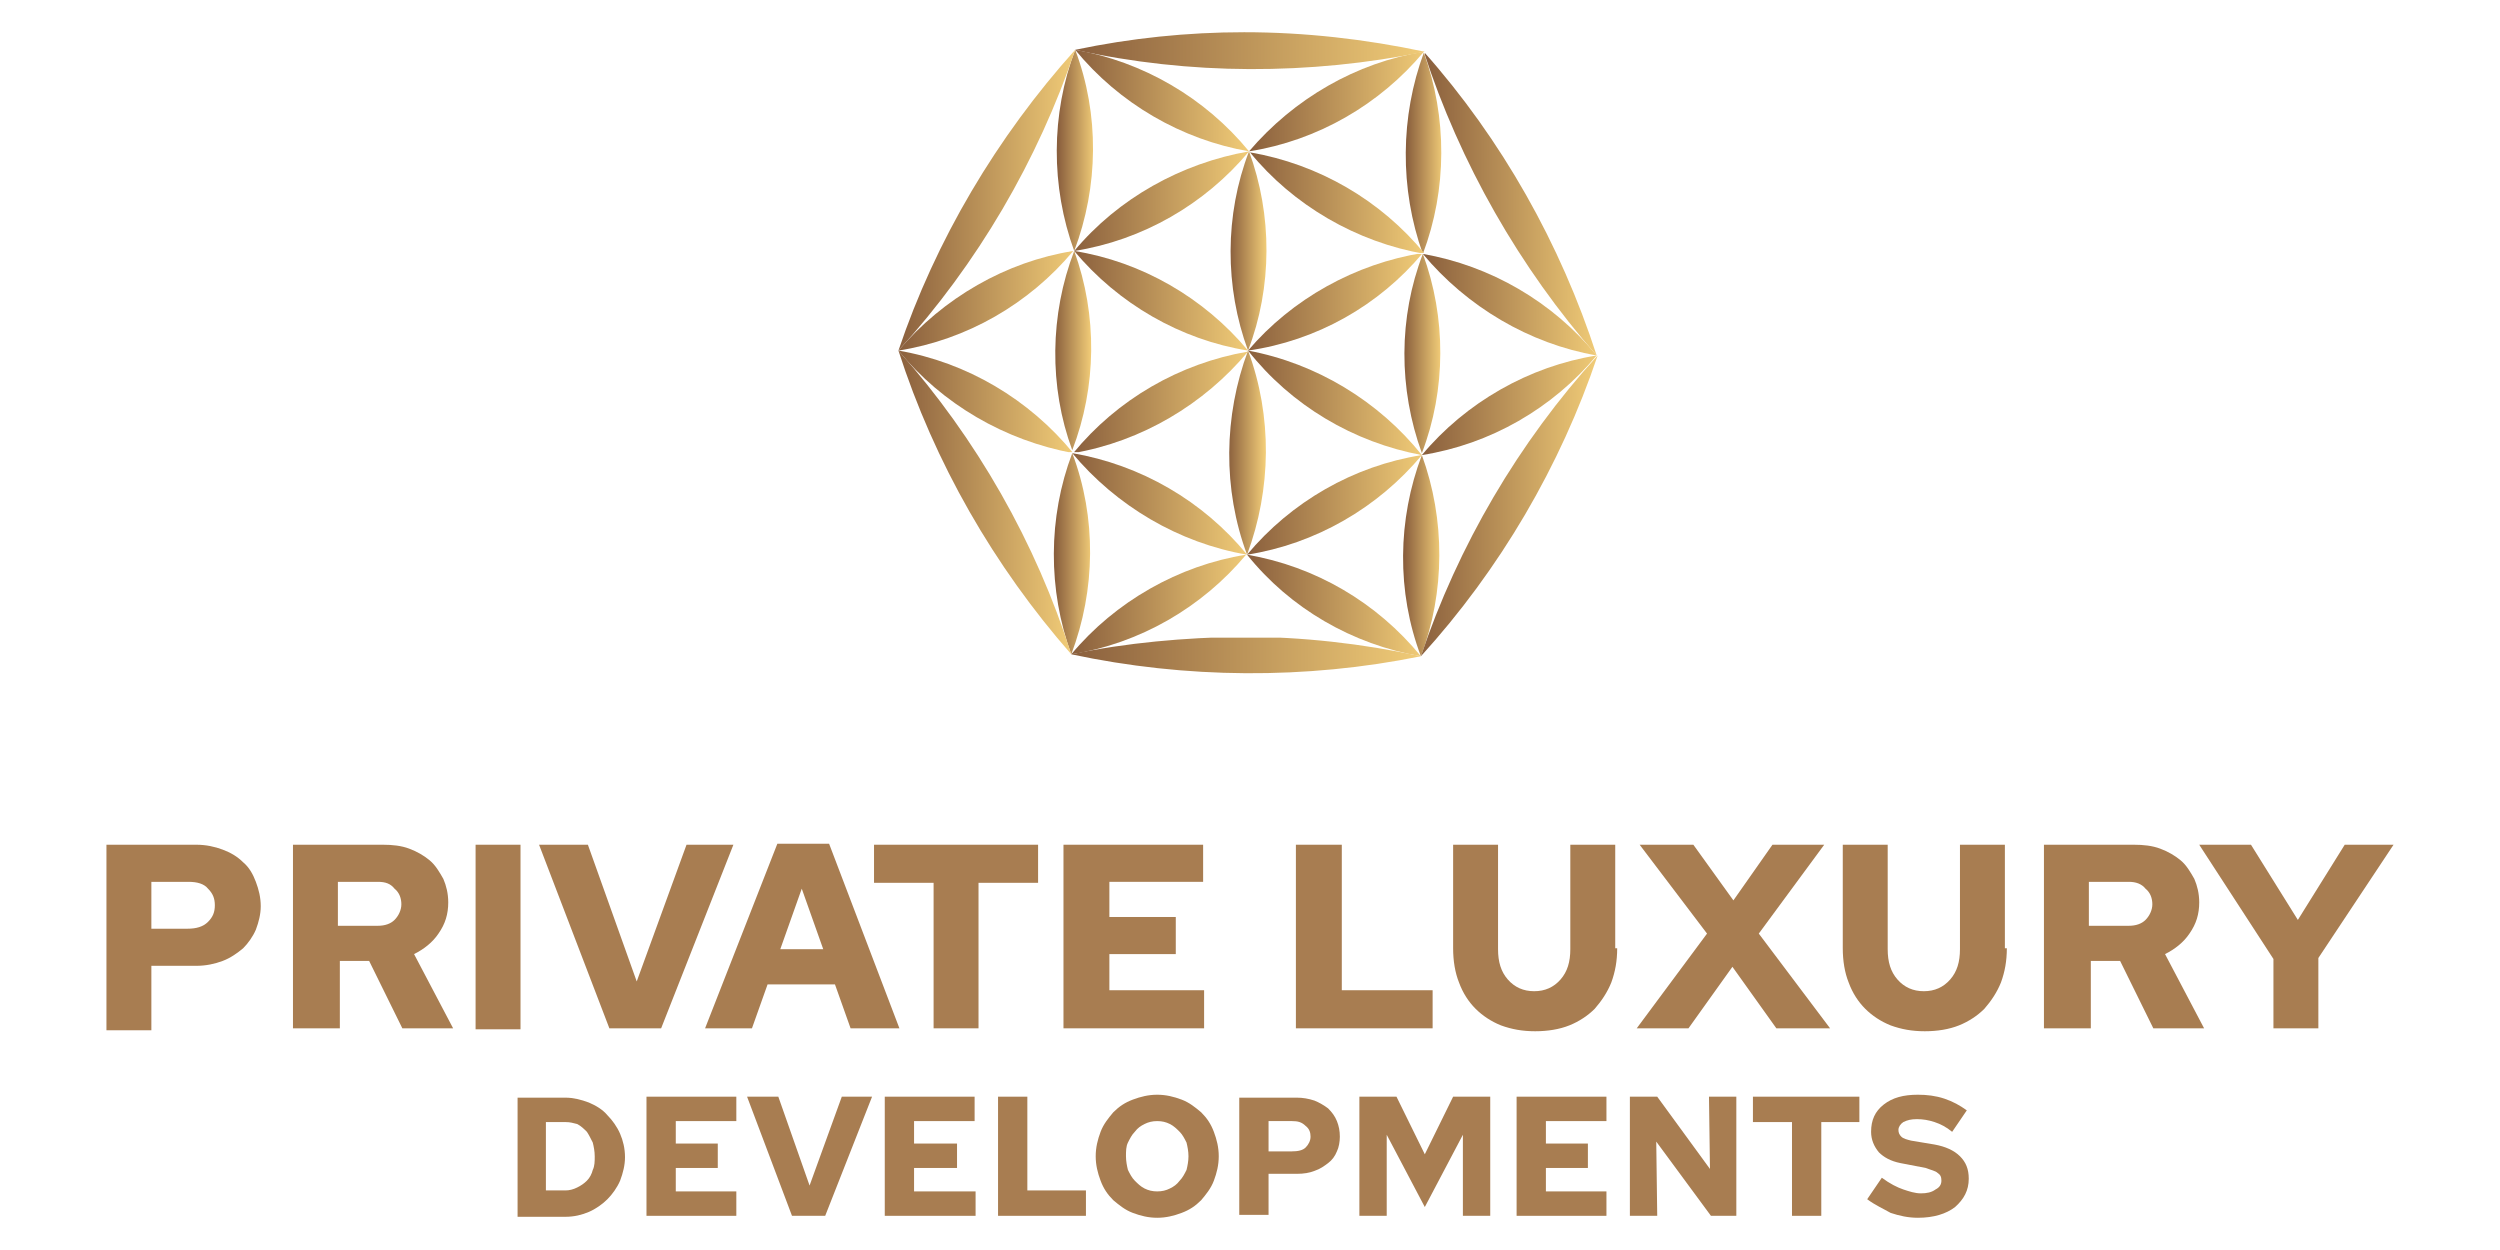 <?xml version="1.0" encoding="utf-8"?>
<!-- Generator: Adobe Illustrator 25.2.0, SVG Export Plug-In . SVG Version: 6.00 Build 0)  -->
<svg version="1.1" id="Layer_1" xmlns="http://www.w3.org/2000/svg" xmlns:xlink="http://www.w3.org/1999/xlink" x="0px" y="0px"
	 viewBox="0 0 256 128" style="enable-background:new 0 0 256 128;" xml:space="preserve">
<style type="text/css">
	.st0{fill:#A87D51;}
	.st1{clip-path:url(#SVGID_2_);fill:url(#SVGID_3_);}
	.st2{clip-path:url(#SVGID_5_);fill:url(#SVGID_6_);}
	.st3{clip-path:url(#SVGID_8_);fill:url(#SVGID_9_);}
	.st4{clip-path:url(#SVGID_11_);fill:url(#SVGID_12_);}
	.st5{clip-path:url(#SVGID_14_);fill:url(#SVGID_15_);}
	.st6{clip-path:url(#SVGID_17_);fill:url(#SVGID_18_);}
	.st7{clip-path:url(#SVGID_20_);fill:url(#SVGID_21_);}
	.st8{clip-path:url(#SVGID_23_);fill:url(#SVGID_24_);}
	.st9{clip-path:url(#SVGID_26_);fill:url(#SVGID_27_);}
	.st10{clip-path:url(#SVGID_29_);fill:url(#SVGID_30_);}
	.st11{clip-path:url(#SVGID_32_);fill:url(#SVGID_33_);}
	.st12{clip-path:url(#SVGID_35_);fill:url(#SVGID_36_);}
	.st13{clip-path:url(#SVGID_38_);fill:url(#SVGID_39_);}
	.st14{clip-path:url(#SVGID_41_);fill:url(#SVGID_42_);}
	.st15{clip-path:url(#SVGID_44_);fill:url(#SVGID_45_);}
	.st16{clip-path:url(#SVGID_47_);fill:url(#SVGID_48_);}
	.st17{clip-path:url(#SVGID_50_);fill:url(#SVGID_51_);}
	.st18{clip-path:url(#SVGID_53_);fill:url(#SVGID_54_);}
	.st19{clip-path:url(#SVGID_56_);fill:url(#SVGID_57_);}
	.st20{clip-path:url(#SVGID_59_);fill:url(#SVGID_60_);}
	.st21{clip-path:url(#SVGID_62_);fill:url(#SVGID_63_);}
	.st22{clip-path:url(#SVGID_65_);fill:url(#SVGID_66_);}
	.st23{clip-path:url(#SVGID_68_);fill:url(#SVGID_69_);}
	.st24{clip-path:url(#SVGID_71_);fill:url(#SVGID_72_);}
	.st25{clip-path:url(#SVGID_74_);fill:url(#SVGID_75_);}
	.st26{clip-path:url(#SVGID_77_);fill:url(#SVGID_78_);}
	.st27{clip-path:url(#SVGID_80_);fill:url(#SVGID_81_);}
	.st28{clip-path:url(#SVGID_83_);fill:url(#SVGID_84_);}
	.st29{clip-path:url(#SVGID_86_);fill:url(#SVGID_87_);}
	.st30{clip-path:url(#SVGID_89_);fill:url(#SVGID_90_);}
</style>
<g>
	<path class="st0" d="M10.9,105.3V86.5h9.2c1,0,1.9,0.2,2.7,0.5c0.8,0.3,1.5,0.7,2.1,1.3c0.6,0.5,1,1.2,1.3,2
		c0.3,0.8,0.5,1.6,0.5,2.5c0,0.8-0.2,1.6-0.5,2.4c-0.3,0.7-0.8,1.4-1.3,1.9c-0.6,0.5-1.3,1-2.1,1.3c-0.8,0.3-1.7,0.5-2.7,0.5h-4.6
		v6.6H10.9z M19.3,90.3h-3.8v4.8h3.7c0.9,0,1.6-0.2,2.1-0.7c0.5-0.5,0.7-1,0.7-1.7c0-0.7-0.2-1.2-0.7-1.7
		C20.9,90.5,20.2,90.3,19.3,90.3"/>
	<path class="st0" d="M30,105.3V86.5h9.2c1,0,1.9,0.1,2.7,0.4c0.8,0.3,1.5,0.7,2.1,1.2c0.6,0.5,1,1.2,1.4,1.9
		c0.3,0.7,0.5,1.5,0.5,2.4c0,1.2-0.3,2.2-1,3.2c-0.6,0.9-1.5,1.6-2.5,2.1l4,7.6h-5.2l-3.4-6.9h-3v6.9H30z M38.7,90.3h-4.1v4.5h4.1
		c0.7,0,1.3-0.2,1.7-0.6c0.4-0.4,0.7-1,0.7-1.6s-0.2-1.2-0.7-1.6C40,90.5,39.5,90.3,38.7,90.3"/>
	<rect x="48.7" y="86.5" class="st0" width="4.6" height="18.9"/>
	<polygon class="st0" points="62.4,105.3 55.2,86.5 60.2,86.5 65.2,100.5 70.3,86.5 75.1,86.5 67.7,105.3 	"/>
	<path class="st0" d="M72.2,105.3l7.4-18.9h5.3l7.2,18.9h-5l-1.6-4.5h-6.9l-1.6,4.5H72.2z M79.9,97.2h4.4L82.1,91L79.9,97.2z"/>
	<polygon class="st0" points="89.5,90.4 89.5,86.5 106.3,86.5 106.3,90.4 100.2,90.4 100.2,105.3 95.6,105.3 95.6,90.4 	"/>
	<polygon class="st0" points="108.9,105.3 108.9,86.5 123.2,86.5 123.2,90.3 113.6,90.3 113.6,93.9 120.4,93.9 120.4,97.7 
		113.6,97.7 113.6,101.4 123.3,101.4 123.3,105.3 	"/>
	<polygon class="st0" points="132.7,105.3 132.7,86.5 137.4,86.5 137.4,101.4 146.7,101.4 146.7,105.3 	"/>
	<path class="st0" d="M165.6,97.1c0,1.3-0.2,2.4-0.6,3.5c-0.4,1-1,1.9-1.7,2.7c-0.7,0.7-1.6,1.3-2.6,1.7c-1,0.4-2.2,0.6-3.5,0.6
		c-1.3,0-2.4-0.2-3.5-0.6c-1-0.4-1.9-1-2.6-1.7c-0.7-0.7-1.3-1.6-1.7-2.7c-0.4-1-0.6-2.2-0.6-3.5V86.5h4.6v10.7c0,1.3,0.3,2.3,1,3.1
		c0.7,0.8,1.6,1.2,2.7,1.2c1.1,0,2-0.4,2.7-1.2c0.7-0.8,1-1.8,1-3.1V86.5h4.6V97.1z"/>
	<polygon class="st0" points="172.9,105.3 167.6,105.3 174.8,95.6 167.9,86.5 173.4,86.5 177.5,92.2 181.5,86.5 186.8,86.5 
		180.1,95.6 187.4,105.3 181.9,105.3 177.4,99 	"/>
	<path class="st0" d="M205.5,97.1c0,1.3-0.2,2.4-0.6,3.5c-0.4,1-1,1.9-1.7,2.7c-0.7,0.7-1.6,1.3-2.6,1.7c-1,0.4-2.2,0.6-3.5,0.6
		c-1.3,0-2.4-0.2-3.5-0.6c-1-0.4-1.9-1-2.6-1.7c-0.7-0.7-1.3-1.6-1.7-2.7c-0.4-1-0.6-2.2-0.6-3.5V86.5h4.6v10.7c0,1.3,0.3,2.3,1,3.1
		c0.7,0.8,1.6,1.2,2.7,1.2c1.1,0,2-0.4,2.7-1.2c0.7-0.8,1-1.8,1-3.1V86.5h4.6V97.1z"/>
	<path class="st0" d="M209.3,105.3V86.5h9.2c1,0,1.9,0.1,2.7,0.4c0.8,0.3,1.5,0.7,2.1,1.2c0.6,0.5,1,1.2,1.4,1.9
		c0.3,0.7,0.5,1.5,0.5,2.4c0,1.2-0.3,2.2-1,3.2c-0.6,0.9-1.5,1.6-2.5,2.1l4,7.6h-5.2l-3.4-6.9h-3v6.9H209.3z M218,90.3h-4.1v4.5h4.1
		c0.7,0,1.3-0.2,1.7-0.6c0.4-0.4,0.7-1,0.7-1.6s-0.2-1.2-0.7-1.6C219.3,90.5,218.7,90.3,218,90.3"/>
	<polygon class="st0" points="232.8,105.3 232.8,98.2 225.2,86.5 230.5,86.5 235.3,94.2 240.1,86.5 245.1,86.5 237.4,98.1 
		237.4,105.3 	"/>
	<path class="st0" d="M53,124.5v-12.1h4.9c0.8,0,1.6,0.2,2.4,0.5c0.7,0.3,1.4,0.7,1.9,1.3c0.5,0.5,1,1.2,1.3,1.9
		c0.3,0.7,0.5,1.5,0.5,2.4c0,0.8-0.2,1.6-0.5,2.4c-0.3,0.7-0.8,1.4-1.3,1.9c-0.5,0.5-1.2,1-1.9,1.3c-0.7,0.3-1.5,0.5-2.4,0.5H53z
		 M57.9,114.9h-2v7h2c0.4,0,0.8-0.1,1.2-0.3c0.4-0.2,0.7-0.4,1-0.7c0.3-0.3,0.5-0.7,0.6-1.1c0.2-0.4,0.2-0.9,0.2-1.4
		c0-0.5-0.1-1-0.2-1.4c-0.2-0.4-0.4-0.8-0.6-1.1c-0.3-0.3-0.6-0.6-1-0.8C58.7,115,58.4,114.9,57.9,114.9"/>
	<polygon class="st0" points="66.2,124.5 66.2,112.3 75.4,112.3 75.4,114.8 69.2,114.8 69.2,117.1 73.5,117.1 73.5,119.6 
		69.2,119.6 69.2,122 75.4,122 75.4,124.5 	"/>
	<polygon class="st0" points="81.1,124.5 76.5,112.3 79.7,112.3 82.9,121.4 86.2,112.3 89.3,112.3 84.5,124.5 	"/>
	<polygon class="st0" points="90.6,124.5 90.6,112.3 99.8,112.3 99.8,114.8 93.6,114.8 93.6,117.1 98,117.1 98,119.6 93.6,119.6 
		93.6,122 99.9,122 99.9,124.5 	"/>
	<polygon class="st0" points="102.2,124.5 102.2,112.3 105.2,112.3 105.2,121.9 111.2,121.9 111.2,124.5 	"/>
	<path class="st0" d="M124.8,118.4c0,0.9-0.2,1.7-0.5,2.5c-0.3,0.8-0.8,1.4-1.3,2c-0.6,0.6-1.2,1-2,1.3c-0.8,0.3-1.6,0.5-2.5,0.5
		c-0.9,0-1.7-0.2-2.5-0.5c-0.8-0.3-1.4-0.8-2-1.3c-0.6-0.6-1-1.2-1.3-2c-0.3-0.8-0.5-1.6-0.5-2.5c0-0.9,0.2-1.7,0.5-2.5
		c0.3-0.8,0.8-1.4,1.3-2c0.6-0.6,1.2-1,2-1.3c0.8-0.3,1.6-0.5,2.5-0.5c0.9,0,1.7,0.2,2.5,0.5c0.8,0.3,1.4,0.8,2,1.3
		c0.6,0.6,1,1.2,1.3,2C124.6,116.7,124.8,117.5,124.8,118.4 M121.7,118.4c0-0.5-0.1-1-0.2-1.4c-0.2-0.4-0.4-0.8-0.7-1.1
		c-0.3-0.3-0.6-0.6-1-0.8c-0.4-0.2-0.8-0.3-1.3-0.3c-0.5,0-0.9,0.1-1.3,0.3c-0.4,0.2-0.7,0.4-1,0.8c-0.3,0.3-0.5,0.7-0.7,1.1
		c-0.2,0.4-0.2,0.9-0.2,1.4c0,0.5,0.1,1,0.2,1.4c0.2,0.4,0.4,0.8,0.7,1.1c0.3,0.3,0.6,0.6,1,0.8c0.4,0.2,0.8,0.3,1.3,0.3
		c0.5,0,0.9-0.1,1.3-0.3c0.4-0.2,0.7-0.4,1-0.8c0.3-0.3,0.5-0.7,0.7-1.1C121.6,119.4,121.7,118.9,121.7,118.4"/>
	<path class="st0" d="M126.9,124.5v-12.1h5.9c0.6,0,1.2,0.1,1.8,0.3c0.5,0.2,1,0.5,1.4,0.8c0.4,0.4,0.7,0.8,0.9,1.3
		c0.2,0.5,0.3,1,0.3,1.6c0,0.5-0.1,1.1-0.3,1.5c-0.2,0.5-0.5,0.9-0.9,1.2c-0.4,0.3-0.8,0.6-1.4,0.8c-0.5,0.2-1.1,0.3-1.8,0.3h-2.9
		v4.2H126.9z M132.3,114.8h-2.4v3.1h2.4c0.6,0,1.1-0.1,1.4-0.4c0.3-0.3,0.5-0.7,0.5-1.1c0-0.4-0.1-0.8-0.5-1.1
		C133.3,114.9,132.9,114.8,132.3,114.8"/>
	<polygon class="st0" points="145.9,123.6 142,116.2 142,124.5 139.2,124.5 139.2,112.3 143,112.3 145.9,118.2 148.8,112.3 
		152.6,112.3 152.6,124.5 149.8,124.5 149.8,116.2 	"/>
	<polygon class="st0" points="155.3,124.5 155.3,112.3 164.5,112.3 164.5,114.8 158.3,114.8 158.3,117.1 162.6,117.1 162.6,119.6 
		158.3,119.6 158.3,122 164.5,122 164.5,124.5 	"/>
	<polygon class="st0" points="166.9,112.3 169.7,112.3 175.1,119.7 175,112.3 177.8,112.3 177.8,124.5 175.2,124.5 169.6,116.9 
		169.7,124.5 166.9,124.5 	"/>
	<polygon class="st0" points="179.5,114.9 179.5,112.3 190.4,112.3 190.4,114.9 186.5,114.9 186.5,124.5 183.5,124.5 183.5,114.9 	
		"/>
	<path class="st0" d="M191.2,122.8l1.5-2.2c0.8,0.6,1.6,1,2.2,1.2c0.6,0.2,1.2,0.4,1.8,0.4c0.6,0,1.1-0.1,1.5-0.4
		c0.4-0.2,0.6-0.5,0.6-0.9c0-0.4-0.1-0.6-0.4-0.8c-0.2-0.2-0.7-0.3-1.2-0.5l-2.6-0.5c-1-0.2-1.7-0.6-2.2-1.1
		c-0.5-0.6-0.8-1.3-0.8-2.1c0-1.2,0.4-2.1,1.3-2.8c0.9-0.7,2-1,3.5-1c0.9,0,1.8,0.1,2.7,0.4c0.9,0.3,1.6,0.7,2.3,1.2l-1.5,2.2
		c-0.6-0.5-1.2-0.8-1.8-1c-0.6-0.2-1.2-0.3-1.8-0.3c-0.6,0-1,0.1-1.4,0.3c-0.3,0.2-0.5,0.5-0.5,0.8c0,0.3,0.1,0.5,0.3,0.7
		c0.2,0.2,0.6,0.3,1,0.4l2.4,0.4c1.1,0.2,2,0.6,2.6,1.2c0.6,0.6,0.9,1.3,0.9,2.3c0,1.2-0.5,2.1-1.4,2.9c-0.9,0.7-2.2,1.1-3.8,1.1
		c-1,0-1.9-0.2-2.8-0.5C192.9,123.8,192,123.4,191.2,122.8"/>
	<g>
		<defs>
			<path id="SVGID_1_" d="M92,35.9c7-1.1,13.4-4.8,17.9-10.2C103,26.8,96.6,30.5,92,35.9"/>
		</defs>
		<clipPath id="SVGID_2_">
			<use xlink:href="#SVGID_1_"  style="overflow:visible;"/>
		</clipPath>
		
			<linearGradient id="SVGID_3_" gradientUnits="userSpaceOnUse" x1="-314.072" y1="364.107" x2="-312.589" y2="364.107" gradientTransform="matrix(12.104 0 0 -12.104 3893.706 4438.145)">
			<stop  offset="0" style="stop-color:#8A5F3D"/>
			<stop  offset="0.997" style="stop-color:#F0CB77"/>
			<stop  offset="1" style="stop-color:#F0CB77"/>
		</linearGradient>
		<rect x="92" y="25.7" class="st1" width="17.9" height="10.2"/>
	</g>
	<g>
		<defs>
			<path id="SVGID_4_" d="M109.9,46.4C105.4,40.9,99,37.1,92,35.9C96.5,41.4,102.9,45.1,109.9,46.4"/>
		</defs>
		<clipPath id="SVGID_5_">
			<use xlink:href="#SVGID_4_"  style="overflow:visible;"/>
		</clipPath>
		
			<linearGradient id="SVGID_6_" gradientUnits="userSpaceOnUse" x1="-314.242" y1="363.844" x2="-312.76" y2="363.844" gradientTransform="matrix(12.016 0 0 -12.016 3867.865 4412.963)">
			<stop  offset="0" style="stop-color:#8A5F3D"/>
			<stop  offset="0.997" style="stop-color:#F0CB77"/>
			<stop  offset="1" style="stop-color:#F0CB77"/>
		</linearGradient>
		<rect x="92" y="35.9" class="st2" width="17.8" height="10.4"/>
	</g>
	<g>
		<defs>
			<path id="SVGID_7_" d="M109.7,67c2.5-6.6,2.6-14,0.1-20.6C107.3,53,107.3,60.4,109.7,67"/>
		</defs>
		<clipPath id="SVGID_8_">
			<use xlink:href="#SVGID_7_"  style="overflow:visible;"/>
		</clipPath>
		
			<linearGradient id="SVGID_9_" gradientUnits="userSpaceOnUse" x1="-400.669" y1="368.84" x2="-399.186" y2="368.84" gradientTransform="matrix(2.499 0 0 -2.499 1109.343 978.545)">
			<stop  offset="0" style="stop-color:#8A5F3D"/>
			<stop  offset="0.997" style="stop-color:#F0CB77"/>
			<stop  offset="1" style="stop-color:#F0CB77"/>
		</linearGradient>
		<rect x="107.3" y="46.4" class="st3" width="5" height="20.6"/>
	</g>
	<g>
		<defs>
			<path id="SVGID_10_" d="M109.7,67c7-1.1,13.4-4.8,17.9-10.2C120.7,57.9,114.2,61.6,109.7,67"/>
		</defs>
		<clipPath id="SVGID_11_">
			<use xlink:href="#SVGID_10_"  style="overflow:visible;"/>
		</clipPath>
		
			<linearGradient id="SVGID_12_" gradientUnits="userSpaceOnUse" x1="-313.596" y1="363.272" x2="-312.114" y2="363.272" gradientTransform="matrix(12.104 0 0 -12.104 3905.632 4459.111)">
			<stop  offset="0" style="stop-color:#8A5F3D"/>
			<stop  offset="0.997" style="stop-color:#F0CB77"/>
			<stop  offset="1" style="stop-color:#F0CB77"/>
		</linearGradient>
		<rect x="109.7" y="56.8" class="st4" width="17.9" height="10.2"/>
	</g>
	<g>
		<defs>
			<path id="SVGID_13_" d="M145.5,67.2c-4.5-5.5-10.8-9.2-17.8-10.4C132.1,62.3,138.5,66,145.5,67.2"/>
		</defs>
		<clipPath id="SVGID_14_">
			<use xlink:href="#SVGID_13_"  style="overflow:visible;"/>
		</clipPath>
		
			<linearGradient id="SVGID_15_" gradientUnits="userSpaceOnUse" x1="-313.278" y1="363.278" x2="-311.796" y2="363.278" gradientTransform="matrix(12.015 0 0 -12.015 3891.839 4426.972)">
			<stop  offset="0" style="stop-color:#8A5F3D"/>
			<stop  offset="0.997" style="stop-color:#F0CB77"/>
			<stop  offset="1" style="stop-color:#F0CB77"/>
		</linearGradient>
		<rect x="127.7" y="56.8" class="st5" width="17.8" height="10.4"/>
	</g>
	<g>
		<defs>
			<path id="SVGID_16_" d="M145.5,67.2c2.5-6.6,2.5-14,0.1-20.6C143.1,53.2,143,60.6,145.5,67.2"/>
		</defs>
		<clipPath id="SVGID_17_">
			<use xlink:href="#SVGID_16_"  style="overflow:visible;"/>
		</clipPath>
		
			<linearGradient id="SVGID_18_" gradientUnits="userSpaceOnUse" x1="-396.015" y1="368.81" x2="-394.533" y2="368.81" gradientTransform="matrix(2.499 0 0 -2.499 1133.464 978.701)">
			<stop  offset="0" style="stop-color:#8A5F3D"/>
			<stop  offset="0.997" style="stop-color:#F0CB77"/>
			<stop  offset="1" style="stop-color:#F0CB77"/>
		</linearGradient>
		<rect x="143" y="46.6" class="st6" width="5" height="20.6"/>
	</g>
	<g>
		<defs>
			<path id="SVGID_19_" d="M145.6,46.6c7-1.1,13.4-4.8,17.9-10.2C156.6,37.5,150.1,41.2,145.6,46.6"/>
		</defs>
		<clipPath id="SVGID_20_">
			<use xlink:href="#SVGID_19_"  style="overflow:visible;"/>
		</clipPath>
		
			<linearGradient id="SVGID_21_" gradientUnits="userSpaceOnUse" x1="-312.632" y1="363.821" x2="-311.15" y2="363.821" gradientTransform="matrix(12.104 0 0 -12.104 3929.841 4445.34)">
			<stop  offset="0" style="stop-color:#8A5F3D"/>
			<stop  offset="0.997" style="stop-color:#F0CB77"/>
			<stop  offset="1" style="stop-color:#F0CB77"/>
		</linearGradient>
		<rect x="145.6" y="36.4" class="st7" width="17.9" height="10.2"/>
	</g>
	<g>
		<defs>
			<path id="SVGID_22_" d="M163.5,36.4c-4.5-5.5-10.9-9.2-17.8-10.4C150.2,31.4,156.6,35.2,163.5,36.4"/>
		</defs>
		<clipPath id="SVGID_23_">
			<use xlink:href="#SVGID_22_"  style="overflow:visible;"/>
		</clipPath>
		
			<linearGradient id="SVGID_24_" gradientUnits="userSpaceOnUse" x1="-312.789" y1="364.114" x2="-311.307" y2="364.114" gradientTransform="matrix(12.015 0 0 -12.015 3904.033 4406.161)">
			<stop  offset="0" style="stop-color:#8A5F3D"/>
			<stop  offset="0.997" style="stop-color:#F0CB77"/>
			<stop  offset="1" style="stop-color:#F0CB77"/>
		</linearGradient>
		<rect x="145.7" y="26" class="st8" width="17.8" height="10.4"/>
	</g>
	<g>
		<defs>
			<path id="SVGID_25_" d="M145.7,26c2.5-6.6,2.5-14,0.1-20.6C143.4,11.9,143.3,19.3,145.7,26"/>
		</defs>
		<clipPath id="SVGID_26_">
			<use xlink:href="#SVGID_25_"  style="overflow:visible;"/>
		</clipPath>
		
			<linearGradient id="SVGID_27_" gradientUnits="userSpaceOnUse" x1="-395.981" y1="374.184" x2="-394.499" y2="374.184" gradientTransform="matrix(2.499 0 0 -2.499 1133.639 950.846)">
			<stop  offset="0" style="stop-color:#8A5F3D"/>
			<stop  offset="0.997" style="stop-color:#F0CB77"/>
			<stop  offset="1" style="stop-color:#F0CB77"/>
		</linearGradient>
		<rect x="143.3" y="5.3" class="st9" width="5" height="20.6"/>
	</g>
	<g>
		<defs>
			<path id="SVGID_28_" d="M127.9,15.5c7-1.1,13.4-4.8,17.9-10.2C138.9,6.4,132.5,10.1,127.9,15.5"/>
		</defs>
		<clipPath id="SVGID_29_">
			<use xlink:href="#SVGID_28_"  style="overflow:visible;"/>
		</clipPath>
		
			<linearGradient id="SVGID_30_" gradientUnits="userSpaceOnUse" x1="-313.107" y1="364.656" x2="-311.625" y2="364.656" gradientTransform="matrix(12.104 0 0 -12.104 3917.915 4424.374)">
			<stop  offset="0" style="stop-color:#8A5F3D"/>
			<stop  offset="0.997" style="stop-color:#F0CB77"/>
			<stop  offset="1" style="stop-color:#F0CB77"/>
		</linearGradient>
		<rect x="127.9" y="5.3" class="st10" width="17.9" height="10.2"/>
	</g>
	<g>
		<defs>
			<path id="SVGID_31_" d="M127.9,15.5c-4.5-5.5-10.9-9.2-17.8-10.4C114.6,10.6,121,14.3,127.9,15.5"/>
		</defs>
		<clipPath id="SVGID_32_">
			<use xlink:href="#SVGID_31_"  style="overflow:visible;"/>
		</clipPath>
		
			<linearGradient id="SVGID_33_" gradientUnits="userSpaceOnUse" x1="-313.753" y1="364.679" x2="-312.271" y2="364.679" gradientTransform="matrix(12.016 0 0 -12.016 3880.059 4392.152)">
			<stop  offset="0" style="stop-color:#8A5F3D"/>
			<stop  offset="0.997" style="stop-color:#F0CB77"/>
			<stop  offset="1" style="stop-color:#F0CB77"/>
		</linearGradient>
		<rect x="110.1" y="5.1" class="st11" width="17.8" height="10.4"/>
	</g>
	<g>
		<defs>
			<path id="SVGID_34_" d="M110,25.7c2.5-6.6,2.6-14,0.1-20.6C107.6,11.7,107.6,19.1,110,25.7"/>
		</defs>
		<clipPath id="SVGID_35_">
			<use xlink:href="#SVGID_34_"  style="overflow:visible;"/>
		</clipPath>
		
			<linearGradient id="SVGID_36_" gradientUnits="userSpaceOnUse" x1="-400.633" y1="374.213" x2="-399.15" y2="374.213" gradientTransform="matrix(2.499 0 0 -2.499 1109.532 950.707)">
			<stop  offset="0" style="stop-color:#8A5F3D"/>
			<stop  offset="0.997" style="stop-color:#F0CB77"/>
			<stop  offset="1" style="stop-color:#F0CB77"/>
		</linearGradient>
		<rect x="107.6" y="5.1" class="st12" width="5" height="20.6"/>
	</g>
	<g>
		<defs>
			<path id="SVGID_37_" d="M127.8,35.9c2.5-6.5,2.5-13.9,0.1-20.4C125.4,22,125.4,29.4,127.8,35.9"/>
		</defs>
		<clipPath id="SVGID_38_">
			<use xlink:href="#SVGID_37_"  style="overflow:visible;"/>
		</clipPath>
		
			<linearGradient id="SVGID_39_" gradientUnits="userSpaceOnUse" x1="-398.334" y1="372.872" x2="-396.852" y2="372.872" gradientTransform="matrix(2.499 0 0 -2.499 1121.411 957.5)">
			<stop  offset="0" style="stop-color:#8A5F3D"/>
			<stop  offset="0.997" style="stop-color:#F0CB77"/>
			<stop  offset="1" style="stop-color:#F0CB77"/>
		</linearGradient>
		<rect x="125.4" y="15.5" class="st13" width="5" height="20.4"/>
	</g>
	<g>
		<defs>
			<path id="SVGID_40_" d="M109.8,46.1c2.5-6.5,2.6-13.8,0.2-20.4C107.5,32.2,107.4,39.6,109.8,46.1"/>
		</defs>
		<clipPath id="SVGID_41_">
			<use xlink:href="#SVGID_40_"  style="overflow:visible;"/>
		</clipPath>
		
			<linearGradient id="SVGID_42_" gradientUnits="userSpaceOnUse" x1="-400.631" y1="371.539" x2="-399.149" y2="371.539" gradientTransform="matrix(2.5 0 0 -2.5 1109.575 964.741)">
			<stop  offset="0" style="stop-color:#8A5F3D"/>
			<stop  offset="0.997" style="stop-color:#F0CB77"/>
			<stop  offset="1" style="stop-color:#F0CB77"/>
		</linearGradient>
		<rect x="107.4" y="25.7" class="st14" width="5" height="20.4"/>
	</g>
	<g>
		<defs>
			<path id="SVGID_43_" d="M145.6,46.4c2.5-6.5,2.5-13.9,0.1-20.4C143.2,32.5,143.2,39.8,145.6,46.4"/>
		</defs>
		<clipPath id="SVGID_44_">
			<use xlink:href="#SVGID_43_"  style="overflow:visible;"/>
		</clipPath>
		
			<linearGradient id="SVGID_45_" gradientUnits="userSpaceOnUse" x1="-396.014" y1="371.513" x2="-394.531" y2="371.513" gradientTransform="matrix(2.499 0 0 -2.499 1133.442 964.559)">
			<stop  offset="0" style="stop-color:#8A5F3D"/>
			<stop  offset="0.997" style="stop-color:#F0CB77"/>
			<stop  offset="1" style="stop-color:#F0CB77"/>
		</linearGradient>
		<rect x="143.2" y="26" class="st15" width="5" height="20.4"/>
	</g>
	<g>
		<defs>
			<path id="SVGID_46_" d="M127.8,35.9c-4.5-5.4-10.9-9.1-17.8-10.2C114.5,31.1,120.9,34.8,127.8,35.9"/>
		</defs>
		<clipPath id="SVGID_47_">
			<use xlink:href="#SVGID_46_"  style="overflow:visible;"/>
		</clipPath>
		
			<linearGradient id="SVGID_48_" gradientUnits="userSpaceOnUse" x1="-313.755" y1="364.123" x2="-312.272" y2="364.123" gradientTransform="matrix(12.017 0 0 -12.017 3880.257 4406.357)">
			<stop  offset="0" style="stop-color:#8A5F3D"/>
			<stop  offset="0.997" style="stop-color:#F0CB77"/>
			<stop  offset="1" style="stop-color:#F0CB77"/>
		</linearGradient>
		<rect x="110" y="25.7" class="st16" width="17.8" height="10.2"/>
	</g>
	<g>
		<defs>
			<path id="SVGID_49_" d="M127.8,35.9c7-1,13.4-4.6,17.9-10C138.8,27,132.3,30.6,127.8,35.9"/>
		</defs>
		<clipPath id="SVGID_50_">
			<use xlink:href="#SVGID_49_"  style="overflow:visible;"/>
		</clipPath>
		
			<linearGradient id="SVGID_51_" gradientUnits="userSpaceOnUse" x1="-313.113" y1="364.104" x2="-311.63" y2="364.104" gradientTransform="matrix(12.104 0 0 -12.104 3917.54 4437.866)">
			<stop  offset="0" style="stop-color:#8A5F3D"/>
			<stop  offset="0.997" style="stop-color:#F0CB77"/>
			<stop  offset="1" style="stop-color:#F0CB77"/>
		</linearGradient>
		<rect x="127.8" y="26" class="st17" width="17.9" height="10"/>
	</g>
	<g>
		<defs>
			<path id="SVGID_52_" d="M110,25.7c7-1.1,13.4-4.8,17.9-10.2C121,16.7,114.5,20.3,110,25.7"/>
		</defs>
		<clipPath id="SVGID_53_">
			<use xlink:href="#SVGID_52_"  style="overflow:visible;"/>
		</clipPath>
		
			<linearGradient id="SVGID_54_" gradientUnits="userSpaceOnUse" x1="-313.589" y1="364.382" x2="-312.107" y2="364.382" gradientTransform="matrix(12.105 0 0 -12.105 3905.868 4431.332)">
			<stop  offset="0" style="stop-color:#8A5F3D"/>
			<stop  offset="0.997" style="stop-color:#F0CB77"/>
			<stop  offset="1" style="stop-color:#F0CB77"/>
		</linearGradient>
		<rect x="110" y="15.5" class="st18" width="17.9" height="10.2"/>
	</g>
	<g>
		<defs>
			<path id="SVGID_55_" d="M109.9,46.4c7-1.2,13.4-5,17.9-10.4C120.8,37.2,114.4,40.9,109.9,46.4"/>
		</defs>
		<clipPath id="SVGID_56_">
			<use xlink:href="#SVGID_55_"  style="overflow:visible;"/>
		</clipPath>
		
			<linearGradient id="SVGID_57_" gradientUnits="userSpaceOnUse" x1="-313.591" y1="363.83" x2="-312.109" y2="363.83" gradientTransform="matrix(12.105 0 0 -12.105 3906.008 4445.465)">
			<stop  offset="0" style="stop-color:#8A5F3D"/>
			<stop  offset="0.997" style="stop-color:#F0CB77"/>
			<stop  offset="1" style="stop-color:#F0CB77"/>
		</linearGradient>
		<rect x="109.9" y="35.9" class="st19" width="17.9" height="10.4"/>
	</g>
	<g>
		<defs>
			<path id="SVGID_58_" d="M127.7,56.8c2.5-6.7,2.6-14.2,0.1-20.9C125.3,42.6,125.2,50.1,127.7,56.8"/>
		</defs>
		<clipPath id="SVGID_59_">
			<use xlink:href="#SVGID_58_"  style="overflow:visible;"/>
		</clipPath>
		
			<linearGradient id="SVGID_60_" gradientUnits="userSpaceOnUse" x1="-398.315" y1="370.183" x2="-396.833" y2="370.183" gradientTransform="matrix(2.5 0 0 -2.5 1121.57 971.724)">
			<stop  offset="0" style="stop-color:#8A5F3D"/>
			<stop  offset="0.997" style="stop-color:#F0CB77"/>
			<stop  offset="1" style="stop-color:#F0CB77"/>
		</linearGradient>
		<rect x="125.2" y="35.9" class="st20" width="5" height="20.9"/>
	</g>
	<g>
		<defs>
			<path id="SVGID_61_" d="M127.7,56.8c-4.5-5.5-10.9-9.2-17.9-10.4C114.3,51.8,120.7,55.6,127.7,56.8"/>
		</defs>
		<clipPath id="SVGID_62_">
			<use xlink:href="#SVGID_61_"  style="overflow:visible;"/>
		</clipPath>
		
			<linearGradient id="SVGID_63_" gradientUnits="userSpaceOnUse" x1="-313.678" y1="363.555" x2="-312.196" y2="363.555" gradientTransform="matrix(12.06 0 0 -12.06 3892.762 4436.082)">
			<stop  offset="0" style="stop-color:#8A5F3D"/>
			<stop  offset="0.997" style="stop-color:#F0CB77"/>
			<stop  offset="1" style="stop-color:#F0CB77"/>
		</linearGradient>
		<rect x="109.8" y="46.4" class="st21" width="17.9" height="10.4"/>
	</g>
	<g>
		<defs>
			<path id="SVGID_64_" d="M145.9,26c-4.5-5.5-10.9-9.2-17.9-10.4C132.4,21,138.9,24.8,145.9,26"/>
		</defs>
		<clipPath id="SVGID_65_">
			<use xlink:href="#SVGID_64_"  style="overflow:visible;"/>
		</clipPath>
		
			<linearGradient id="SVGID_66_" gradientUnits="userSpaceOnUse" x1="-313.107" y1="364.378" x2="-311.625" y2="364.378" gradientTransform="matrix(12.105 0 0 -12.105 3917.983 4431.421)">
			<stop  offset="0" style="stop-color:#8A5F3D"/>
			<stop  offset="0.997" style="stop-color:#F0CB77"/>
			<stop  offset="1" style="stop-color:#F0CB77"/>
		</linearGradient>
		<rect x="127.9" y="15.5" class="st22" width="17.9" height="10.4"/>
	</g>
	<g>
		<defs>
			<path id="SVGID_67_" d="M145.6,46.6c-4.4-5.5-10.8-9.4-17.8-10.7C132.2,41.5,138.6,45.3,145.6,46.6"/>
		</defs>
		<clipPath id="SVGID_68_">
			<use xlink:href="#SVGID_67_"  style="overflow:visible;"/>
		</clipPath>
		
			<linearGradient id="SVGID_69_" gradientUnits="userSpaceOnUse" x1="-313.276" y1="363.841" x2="-311.794" y2="363.841" gradientTransform="matrix(12.014 0 0 -12.014 3891.642 4412.613)">
			<stop  offset="0" style="stop-color:#8A5F3D"/>
			<stop  offset="0.997" style="stop-color:#F0CB77"/>
			<stop  offset="1" style="stop-color:#F0CB77"/>
		</linearGradient>
		<rect x="127.8" y="35.9" class="st23" width="17.8" height="10.7"/>
	</g>
	<g>
		<defs>
			<path id="SVGID_70_" d="M127.7,56.8c7-1.1,13.4-4.8,17.9-10.2C138.6,47.7,132.2,51.4,127.7,56.8"/>
		</defs>
		<clipPath id="SVGID_71_">
			<use xlink:href="#SVGID_70_"  style="overflow:visible;"/>
		</clipPath>
		
			<linearGradient id="SVGID_72_" gradientUnits="userSpaceOnUse" x1="-313.114" y1="363.546" x2="-311.632" y2="363.546" gradientTransform="matrix(12.104 0 0 -12.104 3917.737 4452.226)">
			<stop  offset="0" style="stop-color:#8A5F3D"/>
			<stop  offset="0.997" style="stop-color:#F0CB77"/>
			<stop  offset="1" style="stop-color:#F0CB77"/>
		</linearGradient>
		<rect x="127.7" y="46.6" class="st24" width="17.9" height="10.2"/>
	</g>
	<g>
		<defs>
			<path id="SVGID_73_" d="M109.7,67C106.1,55.6,100,44.9,92,35.9C95.7,47.4,101.8,58,109.7,67"/>
		</defs>
		<clipPath id="SVGID_74_">
			<use xlink:href="#SVGID_73_"  style="overflow:visible;"/>
		</clipPath>
		
			<linearGradient id="SVGID_75_" gradientUnits="userSpaceOnUse" x1="-314.416" y1="363.576" x2="-312.934" y2="363.576" gradientTransform="matrix(11.927 0 0 -11.927 3841.933 4387.667)">
			<stop  offset="0" style="stop-color:#8A5F3D"/>
			<stop  offset="0.997" style="stop-color:#F0CB77"/>
			<stop  offset="1" style="stop-color:#F0CB77"/>
		</linearGradient>
		<rect x="92" y="35.9" class="st25" width="17.7" height="31.1"/>
	</g>
	<g>
		<defs>
			<path id="SVGID_76_" d="M92,35.9c8.1-8.9,14.3-19.5,18.1-30.8C102.1,14,95.8,24.6,92,35.9"/>
		</defs>
		<clipPath id="SVGID_77_">
			<use xlink:href="#SVGID_76_"  style="overflow:visible;"/>
		</clipPath>
		
			<linearGradient id="SVGID_78_" gradientUnits="userSpaceOnUse" x1="-313.903" y1="364.367" x2="-312.421" y2="364.367" gradientTransform="matrix(12.194 0 0 -12.194 3919.636 4463.44)">
			<stop  offset="0" style="stop-color:#8A5F3D"/>
			<stop  offset="0.997" style="stop-color:#F0CB77"/>
			<stop  offset="1" style="stop-color:#F0CB77"/>
		</linearGradient>
		<rect x="92" y="5.1" class="st26" width="18.1" height="30.8"/>
	</g>
	<g>
		<defs>
			<path id="SVGID_79_" d="M110.1,5.1c11.7,2.6,24,2.6,35.8,0.2c-6.1-1.3-12.3-2-18.5-2C121.6,3.3,115.8,3.9,110.1,5.1"/>
		</defs>
		<clipPath id="SVGID_80_">
			<use xlink:href="#SVGID_79_"  style="overflow:visible;"/>
		</clipPath>
		
			<linearGradient id="SVGID_81_" gradientUnits="userSpaceOnUse" x1="-302.334" y1="363.39" x2="-300.852" y2="363.39" gradientTransform="matrix(24.12 0 0 -24.12 7402.451 8770.517)">
			<stop  offset="0" style="stop-color:#8A5F3D"/>
			<stop  offset="0.997" style="stop-color:#F0CB77"/>
			<stop  offset="1" style="stop-color:#F0CB77"/>
		</linearGradient>
		<rect x="110.1" y="3.3" class="st27" width="35.8" height="4.4"/>
	</g>
	<g>
		<defs>
			<path id="SVGID_82_" d="M163.5,36.4c-3.7-11.4-9.7-22.1-17.7-31.1C149.5,16.7,155.6,27.4,163.5,36.4"/>
		</defs>
		<clipPath id="SVGID_83_">
			<use xlink:href="#SVGID_82_"  style="overflow:visible;"/>
		</clipPath>
		
			<linearGradient id="SVGID_84_" gradientUnits="userSpaceOnUse" x1="-312.948" y1="364.411" x2="-311.466" y2="364.411" gradientTransform="matrix(11.926 0 0 -11.926 3878.19 4366.939)">
			<stop  offset="0" style="stop-color:#8A5F3D"/>
			<stop  offset="0.997" style="stop-color:#F0CB77"/>
			<stop  offset="1" style="stop-color:#F0CB77"/>
		</linearGradient>
		<rect x="145.9" y="5.3" class="st28" width="17.7" height="31.1"/>
	</g>
	<g>
		<defs>
			<path id="SVGID_85_" d="M145.5,67.2c8.1-8.9,14.3-19.5,18.1-30.8C155.5,45.3,149.3,55.9,145.5,67.2"/>
		</defs>
		<clipPath id="SVGID_86_">
			<use xlink:href="#SVGID_85_"  style="overflow:visible;"/>
		</clipPath>
		
			<linearGradient id="SVGID_87_" gradientUnits="userSpaceOnUse" x1="-312.478" y1="363.532" x2="-310.995" y2="363.532" gradientTransform="matrix(12.194 0 0 -12.194 3955.682 4484.56)">
			<stop  offset="0" style="stop-color:#8A5F3D"/>
			<stop  offset="0.997" style="stop-color:#F0CB77"/>
			<stop  offset="1" style="stop-color:#F0CB77"/>
		</linearGradient>
		<rect x="145.5" y="36.4" class="st29" width="18.1" height="30.8"/>
	</g>
	<g>
		<defs>
			<path id="SVGID_88_" d="M109.7,67c11.7,2.5,24,2.6,35.8,0.2c-6-1.3-12.2-2-18.4-2C121.3,65.3,115.4,65.8,109.7,67"/>
		</defs>
		<clipPath id="SVGID_89_">
			<use xlink:href="#SVGID_88_"  style="overflow:visible;"/>
		</clipPath>
		
			<linearGradient id="SVGID_90_" gradientUnits="userSpaceOnUse" x1="-302.34" y1="362.554" x2="-300.858" y2="362.554" gradientTransform="matrix(24.12 0 0 -24.12 7402.127 8812.223)">
			<stop  offset="0" style="stop-color:#8A5F3D"/>
			<stop  offset="0.997" style="stop-color:#F0CB77"/>
			<stop  offset="1" style="stop-color:#F0CB77"/>
		</linearGradient>
		<rect x="109.7" y="65.3" class="st30" width="35.8" height="4.4"/>
	</g>
</g>
</svg>
